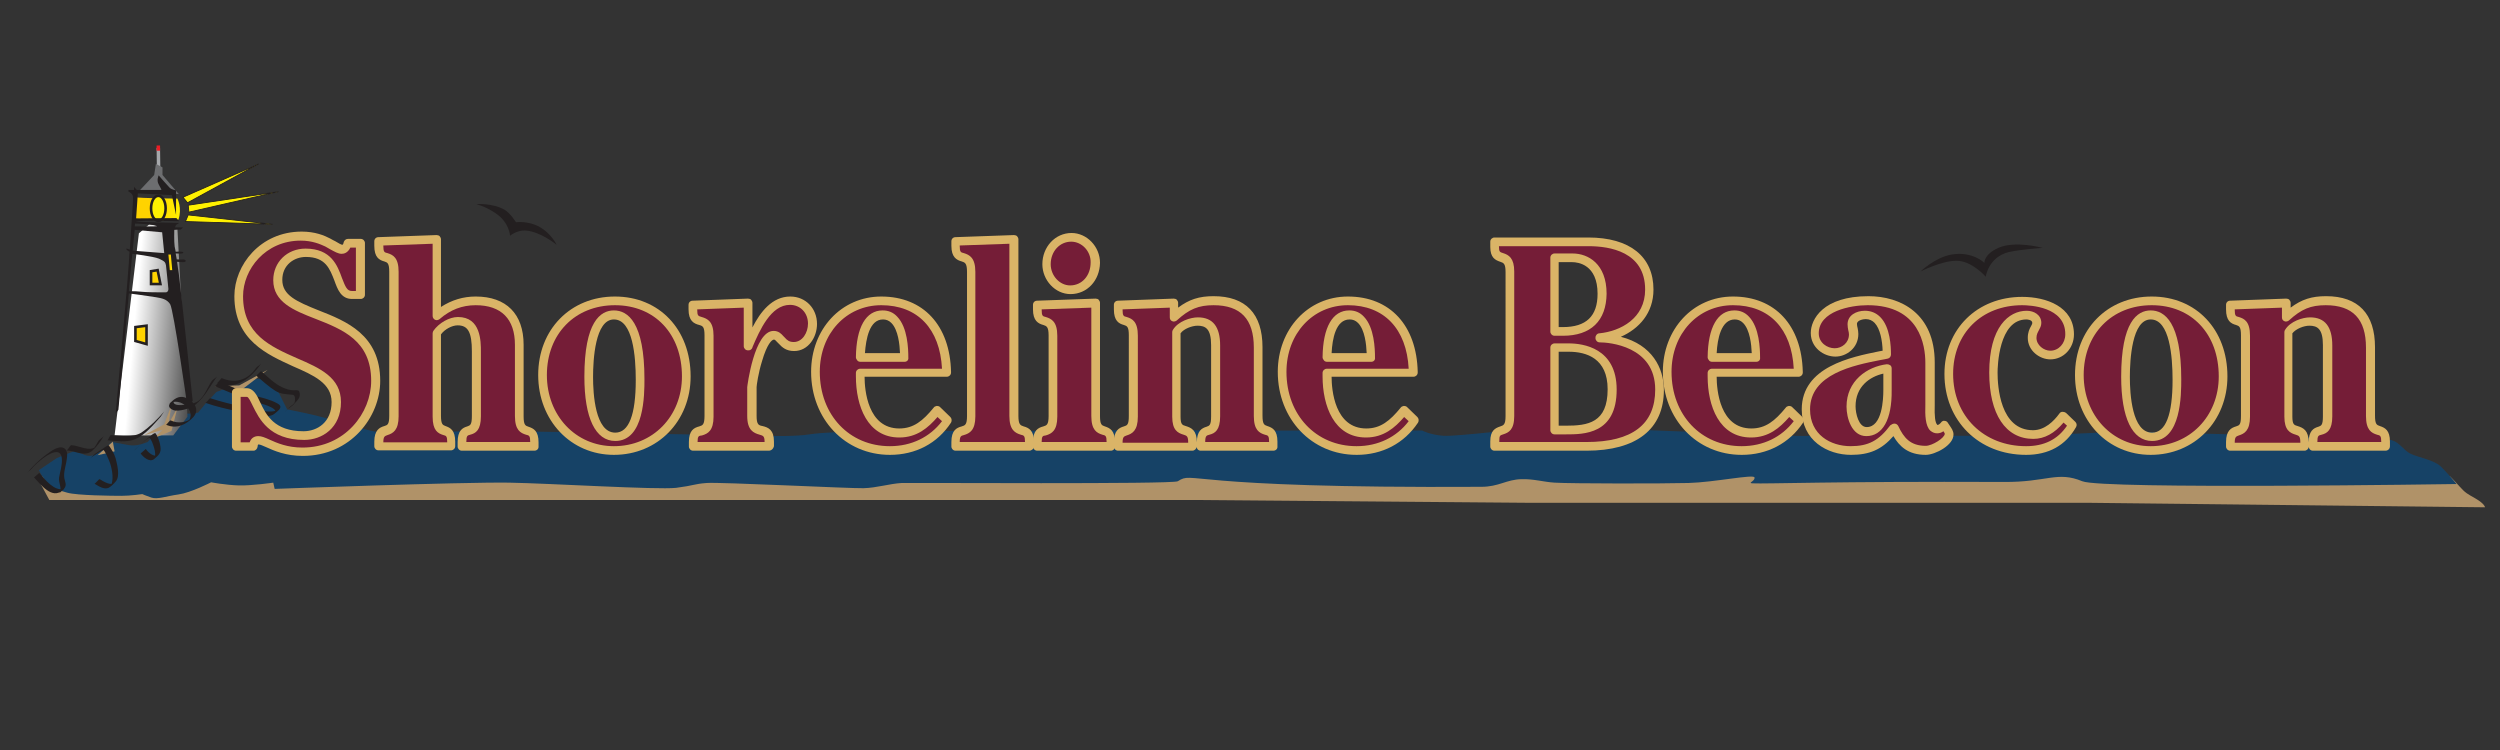 <svg xmlns="http://www.w3.org/2000/svg" viewBox="0 0 720 216"><rect x="0" y="0" width="720" height="216" fill="#333333" stroke="none"/><style>.st0{fill:#b09268}.st8{fill:#231f20}.st11{fill:#751d37}.st12{fill:#dab467}</style><path class="st0" d="M14.2 144h331.2l94.1.8H601l114.7 1.3s-.1-.8-1.9-2-3.1-1.6-4.4-2.9-2.8-3.1-3.8-4-202.6-2.9-202.6-2.9H103.6l-93 3 3.6 6.7z"/><linearGradient id="SVGID_1_" gradientUnits="userSpaceOnUse" x1="38.263" y1="157.811" x2="51.848" y2="157.811" gradientTransform="matrix(1 0 0 -1 0 218)"><stop offset=".456" stop-color="#ffd300"/><stop offset="1" stop-color="#fff100"/></linearGradient><path d="M39 56.8c1.3.3 12.1.4 12.1.4s1.4 2.8.3 6c-.3 1-13.2-.3-13.2-.3l.8-6.1z" fill="url(#SVGID_1_)"/><path d="M47.7 60c0 2-.9 3.6-2.1 3.6-1.2 0-2.1-1.6-2.1-3.6s.9-3.6 2.1-3.6 2.1 1.6 2.1 3.6z" fill="#fff100" stroke="#231f20" stroke-width=".75" stroke-miterlimit="10"/><path d="M11.2 135.4l5.2-3.5 5-2 2.5.9s.8.5 2 .5 3.2-1.4 3.2-1.4l3.2-2.6 4.8.9s1.1.2 2.4 0 3-.9 3-.9 3.1-3.2 4.2-4.5 2.5-3.8 2.5-3.8 1.2-.4 3.8 0 4.1-.2 4.1-.2 2.8-3.5 3.1-3.7 2.1-2.2 2.1-2.2l4.2-1.6s2.1-.1 3.5-.6 3.2-1.6 3.2-1.6H77s2.4 2.1 3.1 3.6 2.6 5.2 2.6 5.2l4.9 1c4.9 1 15.2 4 18.2 4.9 8.8 2.4 22.1.5 28.6.3s53.2.9 63.5 1c10.6 0 28.3 1.1 35.2 0s30.3-1.2 40.3-1 49.2-.4 66.1-.2 70.1.1 70.1.1 2.2 1.2 6 1.5 25.5-2.4 29.2-2.6 28.5 1 35.2 1.2 28.6 1.2 35.6 1.4 41.2-.1 47.8 0 28-.4 34.4-.6 13.6-.9 18.9-.6 12.4.5 18.4.6 22 .6 28 .8 23.5.4 25.8 1.1 3.3 2.9 5.4 3.9 6.7 1.8 8.6 3.6 4.6 5.1 4.6 5.1-102.1 1.6-107.8-.8c-7.2-3-10.2.3-22.5.2-49.9-.2-68.2.6-72.5.4-1.5-.1.8-.6.6-1.7-.2-1-11.6 1.4-19 1.6s-33.8.2-38.6-.1c-3.2-.2-6-1.1-9.5-1-4.4.1-6.5 2.2-11.6 2.2-87 .5-82.5-4.7-87.4-1.6-1.4.9-77 .4-79.5.5-3.5.2-7.2 1.4-11 1.5s-41.4-1.8-45.2-1.5-3.4.7-8.8 1.4c-5.5.6-36.4-1.3-48.1-1.5-14-.2-67.5 1.8-67.5 1.8l-.4-1.8s-6.1.9-9.9.8-8-.9-8-.9-5.8 3-9.4 3.5-6 1.5-7.8.9-2.6-1-2.6-1-3.4.5-6 .5-12.8-.1-15.6-.9-4-1.1-5.5-2.5-2.7-4-2.7-4z" fill="#164266"/><g fill="none" stroke-miterlimit="10"><path stroke="#a6a8ab" d="M45.6 42.6l.1 7.8"/><path stroke="#ec1c24" d="M45.6 41.9v1.5"/></g><path fill="#6d6e70" d="M44.9 47.2l-.5 3.2-4.5 4.8 11.6.7-4.7-5.5v-2.2z"/><linearGradient id="SVGID_2_" gradientUnits="userSpaceOnUse" x1="35.678" y1="123.203" x2="56.049" y2="121.421" gradientTransform="matrix(1 0 0 -1 0 218)"><stop offset=".138" stop-color="#fff"/><stop offset="1" stop-color="#4f4f4f"/></linearGradient><path fill="url(#SVGID_2_)" d="M40 67.2l3-2.6 8.1 1.3L54 120l-4.1 5.4H33z"/><path class="st8" d="M51.5 78.9c-.2-1.4-.4-2.6-.5-3.5.5 0 1 .1 1.7.1 1.2 0 .9-.8 0-.8-.5.1-1.2 0-1.8 0-.1-.6-.2-1.2-.3-1.7.8 0 2.2.2 2.2-.3 0-.2-.9-.3-2.2-.2-.1-.7-.2-.9-.3-1.5-.2-1.5-.1-4.8-.1-4.8l1.9-.1.6-.6h-2.3l.3-.7.9-.6s-15.6-.3-11.9-.5c3.2-.2 2.9-.1 11.9 0l-.8-.9-11.6.1.5-7.2 9.8.5 1.2 5.7v-7.1s-1.2-.1-1.9-.8-3.1-3.5-3.1-3.5-.7 1.4 0 2.6c.7 1.2.8 1.6.8 1.6h-7.1l-.8-.9v.9H37v.5s1.2.4 1.3 1.5-.6 9.3-.9 15.2c-.5-.2-.9-.3-.9-.3-.5 0 .3.7.8.9-.2 5.9-4 46.6-4 46.6l.8-1.1 3-33.5s6.1.8 7.8 1.1 3.1.5 4.1 2 4.9 29 4.9 29l1.6-1.1s-3.4-32-4-36.6zM38.9 64.4s5.1.1 6.3.7c.4.2-6.4.1-6.4.1l.1-.8zm-.1 1.8l7.9.7.6 6-9-.7h-.1l.6-6zm8.6 18c-1.8 0-5.2 0-6.9-.2s-3.4-.1-3.4-.1l1-10.8s6 .7 7.7 1.4c1.7.8 1.8 1 2 1.9.1.9.7 6.5.7 6.8 0 .8-.5 1.1-1.1 1z"/><path class="st0" d="M49.4 116.6l-2.1 5.6-5.9 3.2 5.4-1.6-2.5 2.4 5.1-2.1 1.7-6.7-2.6 4.8zm-16.9 10.6l.5 2.8-4.9 1.1zm44.6-20.7l-8.2 6.3-7.1-1.6 7.1-.2z"/><path class="st8" d="M9.2 134.9c1-1.3 8.1-7.8 8.6-2.9.2 1.8-.5 3.8-.8 5.6-.2 1.5 1.1 3.4 0 4.5.5-.4 1-.9 1.5-1.3-2.9.8-5.5-2.7-7.2-4.6l-1.5 1.3c2 2.1 5.2 6.4 8.2 3.7 1-.9 1.1-1.5.7-2.8-.6-1.7.1-3.7.4-5.3.2-1.4.7-3.4-.8-4.1-1.5-.7-3.7 1-4.8 1.8-2.1 1.5-4 3.4-5.7 5.4.4-.5 1-.8 1.4-1.3zm16.7-2.9c1.3-.8 2.4-1.7 3.8-2.4.4-.2 1.9 3.4 2 3.8.6 1.8 1.3 5.3-.1 6.9.5-.4 1-.9 1.5-1.3-1.3 1-3.2-.3-4.4-1-.2-.1-1.3 1.4-1.5 1.3 1.2.7 3 2 4.4 1 .6-.4 1.2-1 1.7-1.6 1.4-1.5.4-5.1 0-6.7-.4-1.4-1.2-2.6-2-3.8-.1-.2-3.4 2.2-3.8 2.4-.7.5-1.1 1.1-1.6 1.4zm13.6-3.1c1-.9 1.6-1.5 2.5-2.2.3-.2 1-.8 1.2-.5s.4.7.6 1.1c.5 1.3 1.5 3.9.4 5 .5-.4 1-.9 1.5-1.3-1.3.8-3-.6-3.7-1.7l-1.5 1.3c.7 1 2.6 2.7 3.9 1.6 1.3-1.1 2.1-1.8 1.8-3.6-.1-.9-.4-1.8-.8-2.7-.2-.4-.3-.7-.6-1.1-.2-.3-1.3.6-1.5.8-1.7 1.2-3.2 2.8-4.7 4.2-.2.2-.2.2 0 0 .2-.3.6-.6.9-.9zm-8.6-2.1c2.5.2 5.6.7 8-.3 2.9-1.2 5.3-4.2 7.3-6.4.4-.5.7-1.1 1.1-1.6-2 2.3-4.1 4.4-6.6 6.1-2.4 1.5-6 .9-8.7.7-.3-.2-.8 1.5-1.1 1.5z"/><path class="st8" d="M19.1 129.7c2.5.1 5.3 2 7.5.1 1.4-1.3 2.3-2.6 3.3-4.2-.4.5-1.1.8-1.5 1.3-.6 1-1.1 2.1-2 2.9.5-.4.9-.8 1.4-1.3-2 1.8-5-.2-7.3-.3-.4.1-.9 1.5-1.4 1.5zm28.7-7.4c2.9 1.4 5.9 0 7.9-2.2 1.9-2.2.2-4.5-2.1-5.5-1.6-.7-2.9-.1-4.1 1-1.1 1-1.2 1.8.4 2.5 1.5.6 5-.5 6.2-1.4 2.9-2.3 4.3-5.3 6.4-8.3-.4.5-1.1.8-1.5 1.3-1.4 2-2.4 5.5-4.9 6.3-.8.3-7.4 1.8-5.9-1-.5.4-1 .9-1.5 1.3 3-2.2 8.2 2.1 5.4 5.2.5-.4 1-.9 1.5-1.3-1.8 1.5-4.3 1.9-6.4.9-.2-.3-1.2 1.3-1.4 1.2zm11.3-6.3c3.1 1.1 6.3 1.8 9.5 2.5 2.3.5 8.3 2.4 10.4.7 1.1-.9 2.8-2 .9-3-2.1-1.2-4.7-1.7-7.1-2.4-3.3-1-6.4-2.6-9.5-3.9-.3-.1-1.2 1.4-1.5 1.3 3.9 1.6 7.8 3.4 11.9 4.6.7.2 7 1.7 5.4 3.3.5-.4.9-.8 1.4-1.2-2.7 1.5-7.6-.1-10.4-.7-3.2-.7-6.4-1.5-9.5-2.5-.3-.1-1.2 1.4-1.5 1.3z"/><path class="st8" d="M62.5 110.3c5.2 2.3 9.9-1.4 12.7-5.6-.4.5-1.1.8-1.5 1.3-2.3 3.4-5.9 4.6-9.8 2.9-.2-.1-1.2 1.5-1.4 1.4zm11.3-2.1c1.8 1.5 3.5 3.1 5.4 4.3 1.7 1.1 3.3 1 5.1 1.2.8.1.7 1.4.6 2s-.8 1-1.2 1.3c-.6.5-1.2 1.1-1.8 1.7.3-.3 1-.9 1.4-1.3-.7.7.8-.5.8-.5.3-.2.6-.5.8-.8 1-1 1.8-1.8 1.3-3.3-.2-.6-1.2-.4-1.6-.4-1.2 0-2.3-.4-3.4-.9-2.3-1.1-4.1-3-6-4.6 0-.1-1.4 1.3-1.4 1.3z"/><path d="M52.7 56.8l1.3 1.6 20.5-11.2zm1.5 2.3l26-3.9-25.8 5.9zm0 2.8l-.8 1.9 25.1.8z" fill="#fff100" stroke="#231f20" stroke-width=".25" stroke-miterlimit="10"/><path d="M43.5 78.1l1.9-.3.8 4h-2.7zM39 94.2l3.2-.4v5.3l-3.2-.9z" fill="#ffd300" stroke-width=".75" stroke="#231f20" stroke-miterlimit="10"/><path class="st8" d="M553.1 78.2s4.2-4.1 9-4.9c6-1 9.4 2.4 9.4 2.4s-.2-2.4 4-4.3c4.9-2.2 12.8 0 12.8 0s-6.3.4-9.8 1.2c-5.9 1.5-6.6 7.1-6.6 7.1s-4-4.6-8.4-4.6-10.4 3.1-10.4 3.1z"/><path class="st11" d="M71.1 113c3.7 0 2.4 12.4 16.5 12.4 4.8 0 9.4-3.3 9.4-9.7 0-13.9-28.2-9-28.2-30.4C68.7 75 77.9 68 86.8 68c3.3 0 5.8.9 7.7 1.8 1.9 1 3.1 1.9 4.1 1.9s1.4-.9 1.6-1.8h3.7v14.9h-2.5c-5.5 0-2.1-12.2-13.3-12.2-4.2 0-8 2.9-8 7.8 0 12.8 28.2 7.1 28.2 29.1 0 12.1-10.5 20.5-21.1 20.5-7 0-10.8-3.3-12.7-3.3-1 0-1.5.8-1.6 1.8H68V113h3.1z"/><path class="st12" d="M87.2 131.3c-4.9 0-8.3-1.5-10.5-2.5-.9-.4-1.8-.8-2.2-.8-.1 0-.3 0-.3.6-.1.7-.6 1.2-1.2 1.2h-5c-.7 0-1.2-.6-1.2-1.2V113c0-.7.6-1.2 1.2-1.2h3c2 0 3 2 3.9 4 1.7 3.6 4 8.4 12.5 8.4 4 0 8.1-2.6 8.1-8.4 0-5.4-5.1-7.7-11.1-10.3-7.4-3.4-16.9-7.5-16.9-20.2 0-8.9 7.4-18.6 19.4-18.6 3.8 0 6.5 1.1 8.2 2 .6.3 1 .6 1.5.8.8.5 1.7 1 2 1 .1 0 .3-.2.4-.8.2-.5.6-.9 1.2-.9h3.7c.7 0 1.2.6 1.2 1.2v14.9c0 .7-.6 1.2-1.2 1.2h-2.5c-3.2 0-4.2-2.8-5.1-5.3-1.3-3.3-2.5-6.8-8.2-6.8-3.4 0-6.8 2.3-6.8 6.6 0 4.4 4 6.2 10.5 8.8 7.9 3.1 17.7 7 17.7 20.3 0 10.4-8.5 21.6-22.3 21.6zm-12.8-5.7c.9 0 1.9.4 3.2 1 2.2 1 5.2 2.3 9.5 2.3 12.3 0 19.8-10 19.8-19.2 0-11.6-8.2-14.8-16.1-17.9-6.2-2.4-12.1-4.8-12.1-11.1 0-5.2 4-9.1 9.3-9.1 7.4 0 9.2 4.9 10.5 8.5 1 2.6 1.5 3.7 2.8 3.7h1.2V71.3h-1.6c-.7 1.5-1.8 1.8-2.5 1.8-1 0-2-.6-3.3-1.3-.4-.2-.9-.5-1.4-.8-1.5-.7-3.8-1.7-7.1-1.7-10.2 0-16.6 8.3-16.6 16 0 11 7.9 14.5 15.6 17.9 6.5 2.8 12.6 5.5 12.6 12.6 0 7.5-5.5 10.9-10.6 10.9-10.1 0-13-6.2-14.8-9.8-.6-1.2-1.2-2.6-1.7-2.6h-1.8v13.1h2.6c.4-1.2 1.3-1.8 2.5-1.8z"/><path class="st11" d="M109 128.6v-1.3c0-5.6 4.4-.8 4.4-7.5V78.3c0-6.6-4.4-1.8-4.4-7.5v-1.3l16.7-.6v22c3.3-2.8 7-4.3 11.2-4.3 8.1 0 12.6 4.5 12.6 12.6v20.6c0 6.6 4.4 1.8 4.4 7.5v1.3H133v-1.3c0-5.6 4.1-.8 4.1-7.5v-18.6c0-4.2-.5-8.7-5.4-8.7-2.1 0-4.8 1.5-6.1 3.4v23.9c0 6.6 4.1 1.8 4.1 7.5v1.3H109z"/><path class="st12" d="M153.9 129.8H133c-.7 0-1.2-.6-1.2-1.2v-1.3c0-3.3 1.4-4.1 2.8-4.5.8-.3 1.3-.4 1.3-3v-18.6c0-5.5-1.1-7.5-4.1-7.5-1.6 0-3.7 1.1-4.8 2.6v23.4c0 2.5.5 2.7 1.3 3 1.4.5 2.8 1.2 2.8 4.5v1.3c0 .7-.6 1.2-1.2 1.2H109c-.7 0-1.2-.6-1.2-1.2v-1.3c0-3.3 1.5-4.1 2.9-4.5.9-.3 1.4-.4 1.4-3V78.3c0-2.5-.5-2.7-1.4-3-1.5-.4-2.9-1.2-2.9-4.5v-1.3c0-.7.5-1.2 1.2-1.2l16.7-.6c.3 0 .7.1.9.3.2.2.4.6.4.9v19.5c3.1-2 6.4-3 10-3 8.8 0 13.8 5 13.8 13.9v20.6c0 2.5.5 2.7 1.4 3 1.5.5 2.9 1.2 2.9 4.5v1.3c0 .6-.5 1.1-1.2 1.1zm-19.6-2.5h18.4c0-1.8-.3-1.9-1.2-2.1-1.6-.5-3.2-1.3-3.2-5.4V99.3c0-7.4-3.9-11.4-11.3-11.4-3.9 0-7.3 1.3-10.4 4-.4.3-.9.4-1.3.2s-.7-.6-.7-1.1V70.2l-14.2.5v.1c0 1.8.3 1.9 1.2 2.1 1.6.5 3.2 1.3 3.2 5.4v41.6c0 4-1.6 4.9-3.2 5.4-.8.3-1.2.4-1.2 2.1h18.4c0-1.8-.3-1.9-1.1-2.1-1.6-.5-3.1-1.3-3.1-5.3V96c0-.3.1-.5.2-.7 1.6-2.3 4.6-4 7.1-4 6.6 0 6.6 7 6.6 10v18.6c0 4-1.5 4.9-3.1 5.3-.8.2-1.1.3-1.1 2.1z"/><path class="st11" d="M197.6 108.4c0 12.7-9.4 21.3-20.9 21.3-11.6 0-20.5-9.2-20.5-21.8 0-12.9 9.1-21.3 20.9-21.3 12 .1 20.5 8.8 20.5 21.8zm-28.1.1c0 5.4.7 17.2 7.7 17.2 6.8 0 7.2-11.2 7.2-16.5 0-5.4-.5-18.6-7.6-18.6-6.8.1-7.3 12.8-7.3 17.9z"/><path class="st12" d="M176.8 131c-12.4 0-21.8-9.9-21.8-23s9.3-22.6 22.1-22.6 21.8 9.5 21.8 23c0 12.9-9.5 22.6-22.1 22.6zm.3-43.1c-11.5 0-19.6 8.3-19.6 20.1 0 11.7 8.3 20.5 19.3 20.5 11.2 0 19.6-8.6 19.6-20.1 0-12.2-7.8-20.5-19.3-20.5zm.1 39.1c-5.7 0-8.9-6.6-8.9-18.5 0-15.8 4.6-19.1 8.5-19.1 4 0 8.8 3.4 8.8 19.8 0 4.4 0 17.8-8.4 17.8zm-.4-35c-5.4 0-6 11.6-6 16.6 0 4.8.6 16 6.4 16 3.9 0 5.9-5.1 5.9-15.2 0-6.6-.8-17.4-6.3-17.4z"/><path class="st11" d="M215.4 87.3v12.4h.2c2.3-5.2 5.6-13 12-13 3.6 0 6.4 2.8 6.4 6.6 0 3.3-2.2 6.6-5.4 6.6-1.8 0-2.7-.8-3.5-1.7-.8-.8-1.3-1.6-2.3-1.6-3.9 0-6.3 13.5-6.3 15v8.3c0 6.6 5 1.8 5 7.5v1.3h-21.8v-1.3c0-5.6 4.5-.8 4.5-7.5V96.6c0-6.6-4.6-1.8-4.6-7.5v-1.3l15.8-.5z"/><path class="st12" d="M221.4 129.8h-21.8c-.7 0-1.2-.6-1.2-1.2v-1.3c0-3.4 1.5-4.1 3-4.5.9-.3 1.5-.4 1.5-3V96.6c0-2.5-.5-2.7-1.5-3-1.6-.4-3.1-1.2-3.1-4.5v-1.3c0-.7.5-1.2 1.2-1.2l15.9-.6c.3 0 .7.1.9.3.2.2.4.6.4.9v7.1c2.3-4.5 5.7-8.9 10.9-8.9 4.4 0 7.7 3.4 7.7 7.9 0 3.8-2.5 7.8-6.6 7.8-2.2 0-3.4-1-4.4-2.1l-.4-.4c-.5-.5-.7-.8-1-.8-.6 0-2 1.3-3.4 6.1-1.1 3.5-1.6 7.1-1.6 7.6v8.3c0 2.5.6 2.7 1.7 2.9 1.7.4 3.3 1.1 3.3 4.5v1.3c-.2.8-.8 1.3-1.5 1.3zm-20.5-2.5h19.3c0-1.7-.4-1.8-1.4-2.1-1.8-.5-3.6-1.3-3.6-5.4v-8.3c0-.2 2-16.2 7.6-16.2 1.4 0 2.2.8 2.8 1.5l.4.4c.7.8 1.3 1.3 2.6 1.3 2.5 0 4.1-2.7 4.1-5.3 0-3.1-2.2-5.4-5.2-5.4-5.5 0-8.7 7.3-10.8 12.2v.1c-.2.5-.6.8-1.1.8h-.2c-.7 0-1.2-.6-1.2-1.2V88.6l-13.4.5v.1c0 1.8.3 1.8 1.3 2.1 1.7.5 3.4 1.3 3.4 5.4V120c0 4-1.6 4.9-3.3 5.4-1 .1-1.3.2-1.3 1.9z"/><path class="st11" d="M247.8 107.3v1c0 7.6 2.7 16.4 11.3 16.4 4.8 0 7.8-2.8 10.9-6.5l3 2.9c-3.9 5.9-10 8.7-16.6 8.7-12.2 0-21.4-9.5-21.4-22.7 0-11.7 8-20.4 18.9-20.4 12 0 18.7 8.1 18.8 20.7h-24.9v-.1zm12.7-4.3c.1-4.5-.9-12.3-6.2-12.3-5.5 0-6.4 7.6-6.5 12.3h12.7z"/><path class="st12" d="M256.3 131c-12.9 0-22.7-10.3-22.7-23.9 0-12.3 8.7-21.7 20.2-21.7 12.1 0 19.8 8.3 20.1 21.7v.2c0 .7-.6 1.2-1.2 1.2H249c0 3.8.9 14.9 10 14.9 4.1 0 6.8-2.2 9.9-6 .2-.3.5-.4.9-.5.3 0 .7.1.9.3l3 2.9c.4.4.5 1.1.2 1.6-3.9 6-10.2 9.3-17.6 9.3zm-2.5-43.1c-10.1 0-17.7 8.2-17.7 19.2 0 12.4 8.5 21.4 20.2 21.4 6.2 0 11.5-2.6 15-7.2l-1.3-1.2c-2.7 3.1-5.9 5.9-11 5.9-9.2 0-12.5-9.1-12.5-17.6v-1c0-.7.6-1.2 1.2-1.2h23.6c-.6-11.5-7-18.3-17.5-18.3zm6.7 16.3h-12.7c-.3 0-.7-.1-.9-.4-.2-.2-.4-.6-.4-.9.1-8.7 2.9-13.5 7.7-13.5 1.7 0 3.1.6 4.2 1.8 3 3.1 3.2 9.2 3.2 11.8.1.7-.4 1.2-1.1 1.2zm-11.4-2.5h10.1c-.1-2.4-.5-6.7-2.5-8.7-.7-.7-1.5-1-2.4-1-3.9 0-4.9 5.6-5.2 9.7z"/><path class="st11" d="M275.2 128.6v-1.3c0-5.6 4.5-.8 4.5-7.5V78.3c0-6.6-4.5-1.8-4.5-7.5v-1.3l16.8-.6v50.9c0 6.6 4.5 1.8 4.5 7.5v1.3h-21.3z"/><path class="st12" d="M296.4 129.8h-21.2c-.7 0-1.2-.6-1.2-1.2v-1.3c0-3.4 1.5-4.1 3-4.5.9-.3 1.5-.4 1.5-3V78.3c0-2.5-.6-2.7-1.5-3-1.5-.4-3-1.2-3-4.5v-1.3c0-.7.5-1.2 1.2-1.2l16.8-.6c.3 0 .7.1.9.3.2.2.4.6.4.9v50.9c0 2.5.6 2.7 1.5 3 1.5.4 3 1.2 3 4.5v1.3c-.1.7-.7 1.2-1.4 1.2zm-20-2.5h18.8c0-1.8-.3-1.9-1.2-2.1-1.6-.5-3.3-1.3-3.3-5.4V70.2l-14.3.5v.1c0 1.8.3 1.9 1.2 2.1 1.6.5 3.3 1.3 3.3 5.4v41.6c0 4-1.6 4.9-3.3 5.4-.8.2-1.2.3-1.2 2z"/><path class="st11" d="M315.5 119.9c0 6.6 4.4 1.8 4.4 7.5v1.3h-21.2v-1.3c0-5.6 4.5-.8 4.5-7.5V96.6c0-6.6-4.5-1.8-4.5-7.5v-1.3l16.8-.6v32.7zm0-44.2c0 4.4-3 7.8-7.2 7.8-3.8 0-6.9-3.4-6.9-7.4 0-4.2 3-7.7 7.1-7.7 3.8 0 7 3.3 7 7.3z"/><path class="st12" d="M319.9 129.8h-21.2c-.7 0-1.2-.6-1.2-1.2v-1.3c0-3.4 1.5-4.1 3-4.5.9-.3 1.5-.4 1.5-3V96.6c0-2.5-.6-2.7-1.5-3-1.5-.4-3-1.2-3-4.5v-1.3c0-.7.5-1.2 1.2-1.2l16.8-.6c.3 0 .7.1.9.3.2.2.4.6.4.9v32.6c0 2.5.5 2.7 1.4 3 1.5.5 2.9 1.2 2.9 4.5v1.3c0 .7-.5 1.2-1.2 1.2zm-19.9-2.5h18.7c0-1.8-.3-1.9-1.2-2.1-1.6-.5-3.2-1.3-3.2-5.4V88.6l-14.3.5v.1c0 1.8.3 1.9 1.2 2.1 1.6.5 3.3 1.3 3.3 5.4V120c0 4-1.6 4.9-3.3 5.4-.9.1-1.2.2-1.2 1.9zm8.3-42.6c-4.4 0-8.1-4-8.1-8.6 0-5 3.7-9 8.4-9 4.4 0 8.2 3.9 8.2 8.6-.1 5.1-3.7 9-8.5 9zm.2-15.1c-3.3 0-5.9 2.8-5.9 6.5 0 3.3 2.6 6.1 5.6 6.1 3.4 0 5.9-2.8 5.9-6.6.1-3.2-2.5-6-5.6-6z"/><path class="st11" d="M338.1 87.3v4.1c3.7-3.4 6.6-4.7 11.4-4.7 9.4 0 12.9 5.4 12.9 13.4v19.7c0 6.6 4.4 1.8 4.4 7.5v1.3h-20.9v-1.3c0-5.6 4.1-.8 4.1-7.5V99.4c0-3.4-.7-6.9-5.2-6.9-2 0-5 1.1-6.2 3v24.3c0 6.5 4.7 1.7 4.7 7.5v1.3H322v-1.3c0-5.6 4.4-.8 4.4-7.5V96.6c0-6.6-4.4-1.8-4.4-7.5v-1.3l16.1-.5z"/><path class="st12" d="M366.7 129.8h-20.9c-.7 0-1.2-.6-1.2-1.2 0 .7-.6 1.2-1.2 1.2H322c-.7 0-1.2-.6-1.2-1.2v-1.3c0-3.3 1.5-4.1 2.9-4.5.9-.3 1.4-.4 1.4-3V96.6c0-2.5-.5-2.7-1.4-3-1.5-.4-2.9-1.2-2.9-4.5v-1.3c0-.7.5-1.2 1.2-1.2l16-.6c.3 0 .7.1.9.3.2.2.4.6.4.9v1.4c3.2-2.4 6.1-3.3 10.2-3.3 9.3 0 14.1 5.1 14.1 14.7v19.7c0 2.5.5 2.7 1.4 3 1.5.5 2.9 1.2 2.9 4.5v1.3c.1.8-.5 1.3-1.2 1.3zm-19.6-2.5h18.4c0-1.8-.3-1.9-1.2-2.1-1.6-.5-3.2-1.3-3.2-5.4v-19.7c0-8.2-3.8-12.2-11.6-12.2-4.3 0-7 1.1-10.6 4.4-.4.3-.9.4-1.3.2-.5-.2-.7-.6-.7-1.1v-2.8l-13.6.5v.1c0 1.8.3 1.9 1.2 2.1 1.6.5 3.2 1.3 3.2 5.4V120c0 4-1.6 4.9-3.2 5.4-.8.3-1.2.4-1.2 2.1h18.9c0-1.9-.4-2-1.3-2.3-1.7-.5-3.3-1.3-3.3-5.2V95.6c0-.2.1-.5.2-.6 1.5-2.5 5.1-3.6 7.2-3.6 4.3 0 6.4 2.7 6.4 8.1v20.4c0 4-1.5 4.9-3.1 5.3-.8.2-1.2.3-1.2 2.1zM340 96v23.9c0 2.4.5 2.5 1.5 2.8 1.6.5 3.2 1.2 3.2 4.7 0-3.3 1.4-4.1 2.8-4.5.8-.3 1.3-.4 1.3-3V99.4c0-4.7-1.6-5.6-3.9-5.6-1.6 0-4 .9-4.9 2.2z"/><path class="st11" d="M382.1 107.3v1c0 7.6 2.7 16.4 11.2 16.4 4.8 0 7.8-2.8 10.9-6.5l3 2.9c-3.9 5.9-10 8.7-16.6 8.7-12.2 0-21.4-9.5-21.4-22.7 0-11.7 8-20.4 18.9-20.4 12 0 18.7 8.1 18.8 20.7h-24.8v-.1zm12.8-4.3c.1-4.5-.9-12.3-6.2-12.3-5.5 0-6.4 7.6-6.5 12.3h12.7z"/><path class="st12" d="M390.7 131c-12.9 0-22.7-10.3-22.7-23.9 0-12.3 8.7-21.7 20.2-21.7 12.1 0 19.8 8.3 20.1 21.7v.2c0 .7-.6 1.2-1.2 1.2h-23.6c0 3.8.9 14.9 10 14.9 4.1 0 6.8-2.2 9.9-6 .2-.3.5-.4.9-.5.3 0 .7.1.9.3l3 2.9c.4.4.5 1.1.2 1.6-4 6-10.3 9.3-17.7 9.3zm-2.5-43.1c-10.1 0-17.7 8.2-17.7 19.2 0 12.4 8.5 21.4 20.2 21.4 6.2 0 11.5-2.6 15-7.2l-1.3-1.2c-2.7 3.1-5.9 5.9-11 5.9-9.2 0-12.5-9.1-12.5-17.6v-1c0-.7.6-1.2 1.2-1.2h23.6c-.6-11.5-7.1-18.3-17.5-18.3zm6.7 16.3h-12.7c-.3 0-.7-.1-.9-.4-.2-.2-.4-.6-.4-.9.1-8.7 2.9-13.5 7.7-13.5 1.7 0 3.1.6 4.2 1.8 3 3.1 3.2 9.2 3.2 11.8.1.7-.4 1.2-1.1 1.2zm-11.4-2.5h10.1c-.1-2.4-.5-6.7-2.5-8.7-.7-.7-1.5-1-2.4-1-4 0-5 5.6-5.2 9.7z"/><path class="st11" d="M430.4 128.6v-1.5c0-5.2 4.4-.8 4.4-7.2V78.3c0-6.4-4.4-2-4.4-7.2v-1.5h27c8.4 0 17.6 3 17.6 13.8 0 8.6-7.1 13.1-14.3 13.9v.2c7.6.2 17.3 3.7 17.3 14.9 0 14.4-13 16.4-21.1 16.4h-26.5v-.2zm17.3-33.2h2.4c5.5 0 11.2-2.1 11.2-10.8s-5.7-10.3-8.5-10.3h-5.2v21.1h.1zm0 28.5h3.3c6.5 0 13.4-.8 13.4-11.8 0-10.5-8-12-12.5-12h-4.1l-.1 23.8z"/><path class="st12" d="M456.9 129.8h-26.5c-.7 0-1.2-.6-1.2-1.2v-1.5c0-3.1 1.4-3.8 2.9-4.3.9-.3 1.5-.5 1.5-2.9V78.3c0-2.4-.6-2.6-1.5-2.9-1.5-.5-2.9-1.2-2.9-4.3v-1.5c0-.7.6-1.2 1.2-1.2h27c12 0 18.8 5.5 18.8 15 0 6.8-4.2 11.3-9.4 13.6 9 2.3 12.4 9 12.4 15.3 0 11.3-7.9 17.5-22.3 17.5zm-25.2-2.5h25.2c13.2 0 19.8-5.1 19.8-15.1 0-12.6-13.4-13.6-16-13.6-.7 0-1.2-.6-1.2-1.2v-.2c0-.6.5-1.2 1.1-1.2 6.1-.6 13.2-4.3 13.2-12.6 0-10.9-10.2-12.5-16.3-12.5h-25.8v.1c0 1.6.3 1.6 1.2 1.9 1.6.5 3.2 1.4 3.2 5.3v41.6c0 4-1.6 4.8-3.2 5.3-.9.3-1.1.3-1.1 1.9v.3h-.1zm19.3-2.2h-3.3c-.7 0-1.2-.6-1.2-1.2v-23.8c0-.7.6-1.2 1.2-1.2h4.1c4.1 0 13.8 1.3 13.8 13.3 0 12.9-9.5 12.9-14.6 12.9zm-2.1-2.5h2c6.4 0 12.1-.8 12.1-10.5 0-8.9-6.1-10.8-11.2-10.8h-2.9v21.3zm1.2-25.9h-2.4c-.7 0-1.2-.6-1.2-1.2V74.2c0-.7.6-1.2 1.2-1.2h5.2c4.5 0 9.8 3 9.8 11.6-.1 7.8-4.5 12.1-12.6 12.1zm-1.2-2.5h1.2c6.7 0 10-3.1 10-9.6 0-8.4-5.6-9.1-7.3-9.1h-3.9v18.7z"/><path class="st11" d="M493.1 107.3v1c0 7.6 2.7 16.4 11.2 16.4 4.8 0 7.8-2.8 10.9-6.5l3 2.9c-3.9 5.9-10 8.7-16.6 8.7-12.2 0-21.4-9.5-21.4-22.7 0-11.7 8-20.4 18.9-20.4 12 0 18.7 8.1 18.8 20.7h-24.8v-.1zm12.7-4.3c.1-4.5-.9-12.3-6.2-12.3-5.5 0-6.4 7.6-6.5 12.3h12.7z"/><path class="st12" d="M501.6 131c-12.9 0-22.7-10.3-22.7-23.9 0-12.3 8.7-21.7 20.2-21.7 12.1 0 19.8 8.3 20.1 21.7v.2c0 .7-.6 1.2-1.2 1.2h-23.6c0 3.8.9 14.9 10 14.9 4.1 0 6.8-2.2 9.9-6 .2-.3.5-.4.9-.5.3 0 .7.1.9.3l3 2.9c.4.4.5 1.1.2 1.6-4 6-10.3 9.3-17.7 9.3zm-2.5-43.1c-10.1 0-17.7 8.2-17.7 19.2 0 12.4 8.5 21.4 20.2 21.4 6.2 0 11.5-2.6 15-7.2l-1.3-1.2c-2.7 3.1-5.9 5.9-11 5.9-9.2 0-12.5-9.1-12.5-17.6v-1c0-.7.6-1.2 1.2-1.2h23.6c-.6-11.5-7-18.3-17.5-18.3zm6.7 16.3h-12.7c-.3 0-.7-.1-.9-.4-.2-.2-.4-.6-.4-.9.1-8.7 2.9-13.5 7.7-13.5 1.7 0 3.1.6 4.2 1.8 3 3.1 3.2 9.2 3.2 11.8.1.7-.4 1.2-1.1 1.2zm-11.4-2.5h10.1c-.1-2.4-.5-6.7-2.5-8.7-.7-.7-1.5-1-2.4-1-3.9 0-5 5.6-5.2 9.7z"/><path class="st11" d="M537.3 90.7c-1.5 0-3.8.7-3.8 2.7 0 1 .4 1.9.4 2.9 0 3.2-2.7 5.2-5.4 5.2-2.9 0-5.9-2.2-5.9-5.5 0-7.2 9.5-9.3 15.4-9.3 2.1 0 17.9.1 17.9 17.8V116c0 1.3-.6 7.6 2 7.6.8 0 1.6-.6 2-1.3l.4.6c.4.6 1 1.3 1 2 0 2.3-4.6 4.8-6.8 4.8-4.9 0-7.3-2.5-9.1-6.5-3.5 4.7-6.9 6.5-12.4 6.5-6.7 0-13-3.9-13-11.8 0-12.3 16.2-14.4 23.3-15.9.2-4.2-.8-11.3-6-11.3zm6.3 15.5c-5.6.7-10.5 4.5-10.5 10.9 0 2.8 1.2 7.2 4.5 7.2 5.3 0 6.1-7.7 6.1-11.8l-.1-6.3z"/><path class="st12" d="M554.6 131c-5.1 0-7.6-2.5-9.3-5.4-3.4 3.9-6.9 5.4-12.2 5.4-6.8 0-14.2-4.1-14.2-13.1 0-12.3 14.4-15.1 22.2-16.7.4-.1.7-.1 1.1-.2-.1-2.9-.7-6.3-2.3-8-.7-.7-1.5-1.1-2.6-1.1-.6 0-2.5.3-2.5 1.4 0 .4.1.8.2 1.2.1.5.2 1.1.2 1.7 0 4-3.4 6.5-6.6 6.5-3.4 0-7.1-2.6-7.1-6.8 0-3.9 3.5-10.6 16.6-10.6 9.3 0 19.1 5 19.1 19.1v12.3c-.1 3.1.1 5 .7 5.6l.1.1c.2 0 .7-.3 1-.7.2-.3.6-.6 1-.5.4 0 .8.2 1 .6l.4.6c.1.1.1.2.2.3.4.6 1 1.4 1 2.4.1 3.1-5.3 5.9-8 5.9zm-9-9c.5 0 .9.3 1.1.7 1.6 3.4 3.5 5.7 7.9 5.7 1.9 0 5.5-2.3 5.5-3.5 0-.1-.2-.4-.4-.7-.5.4-1.2.6-1.8.6-.8 0-1.4-.3-2-.8-1.4-1.4-1.5-4.4-1.4-7.4v-12.1c0-5-1.6-16.6-16.6-16.6-4.9 0-14.1 1.7-14.1 8.1 0 2.7 2.4 4.3 4.6 4.3 2 0 4.1-1.5 4.1-4 0-.4-.1-.8-.2-1.2-.1-.5-.2-1.1-.2-1.7 0-2.6 2.5-3.9 5-3.9 1.7 0 3.2.6 4.4 1.8 2.9 2.9 3.1 8.5 3.1 10.8 0 .6-.4 1.1-1 1.2s-1.3.3-2.1.4c-7.6 1.5-20.2 4-20.2 14.2 0 7.3 5.9 10.6 11.7 10.6 5.1 0 8.1-1.6 11.4-6 .4-.3.8-.5 1.2-.5zm-8.1 3.6c-4.2 0-5.7-5.2-5.7-8.5 0-7.4 5.9-11.5 11.6-12.2.4 0 .7.1 1 .3.3.2.4.6.4.9v6.3c.1 8.4-2.6 13.2-7.3 13.2zm4.9-18c-4 .9-8 3.8-8 9.4 0 2.1.9 6 3.2 6 4.5 0 4.8-8.1 4.8-10.6v-4.8z"/><path class="st11" d="M597 122.4c-3.1 5.2-7.8 7.4-13.4 7.4-12.2 0-22.3-8.5-22.3-22.1 0-13 9.6-21 21.2-21 5.6 0 13.7 2 13.7 9.6 0 3.3-2.5 6-5.5 6-2.5 0-5.2-2.1-5.2-5 0-2.2 1.3-3 1.3-4.3 0-1.7-1.7-2.3-3-2.3-7.7 0-9.5 10.2-9.5 16.5 0 8 2.5 17.8 11.5 17.8 3.6 0 6.5-2.4 8.6-5.3l2.6 2.7z"/><path class="st12" d="M583.5 131c-13.6 0-23.5-9.8-23.5-23.3 0-12.9 9.4-22.2 22.4-22.2 6.9 0 14.9 2.8 14.9 10.8 0 4-3 7.2-6.8 7.2-3.1 0-6.5-2.5-6.5-6.2 0-1.6.5-2.6.9-3.3.2-.4.4-.7.4-1 0-1-1.7-1-1.7-1-8 0-8.3 13.7-8.3 15.3 0 3.9.7 16.6 10.2 16.6 3.4 0 6-2.6 7.6-4.8.2-.3.5-.5.9-.5s.7.1 1 .3l2.7 2.6c.4.4.5 1 .2 1.5-3 5.3-7.9 8-14.4 8zm-1.1-43.1c-11.7 0-19.9 8.1-19.9 19.8 0 12.1 8.8 20.8 21 20.8 5.2 0 9.1-1.9 11.8-5.9l-1-.9c-2.6 3.1-5.5 4.7-8.7 4.7-8 0-12.7-7.1-12.7-19.1 0-13.1 5.6-17.8 10.8-17.8 2.1 0 4.2 1.2 4.2 3.5 0 .9-.4 1.5-.7 2.1s-.7 1.2-.7 2.2c0 2.1 2.1 3.7 4 3.7 2.4 0 4.3-2.1 4.3-4.7.1-8-10.3-8.4-12.4-8.4z"/><path class="st11" d="M640.2 108.4c0 12.7-9.4 21.3-20.9 21.3-11.6 0-20.5-9.2-20.5-21.8 0-12.9 9.1-21.3 20.9-21.3 12 .1 20.5 8.8 20.5 21.8zm-28.1.1c0 5.4.7 17.2 7.7 17.2 6.8 0 7.2-11.2 7.2-16.5 0-5.4-.5-18.6-7.6-18.6-6.8.1-7.3 12.8-7.3 17.9z"/><path class="st12" d="M619.4 131c-12.4 0-21.8-9.9-21.8-23s9.3-22.6 22.1-22.6 21.8 9.5 21.8 23c0 12.9-9.5 22.6-22.1 22.6zm.3-43.1c-11.5 0-19.6 8.3-19.6 20.1 0 11.7 8.3 20.5 19.3 20.5 11.2 0 19.6-8.6 19.6-20.1 0-12.2-7.8-20.5-19.3-20.5zm.1 39.1c-5.7 0-8.9-6.6-8.9-18.5 0-15.8 4.6-19.1 8.5-19.1 4 0 8.8 3.4 8.8 19.8 0 4.4 0 17.8-8.4 17.8zm-.4-35c-5.4 0-6 11.6-6 16.6 0 4.8.6 16 6.4 16 3.9 0 5.9-5.1 5.9-15.2 0-6.6-.8-17.4-6.3-17.4z"/><path class="st11" d="M658.4 87.3v4.1c3.7-3.4 6.6-4.7 11.4-4.7 9.4 0 12.9 5.4 12.9 13.4v19.7c0 6.6 4.4 1.8 4.4 7.5v1.3h-20.9v-1.3c0-5.6 4.1-.8 4.1-7.5V99.4c0-3.4-.7-6.9-5.2-6.9-2 0-5 1.1-6.2 3v24.3c0 6.5 4.7 1.7 4.7 7.5v1.3h-21.4v-1.3c0-5.6 4.4-.8 4.4-7.5V96.6c0-6.6-4.4-1.8-4.4-7.5v-1.3l16.2-.5z"/><path class="st12" d="M687 129.8h-20.9c-.7 0-1.2-.6-1.2-1.2 0 .7-.6 1.2-1.2 1.2h-21.4c-.7 0-1.2-.6-1.2-1.2v-1.3c0-3.3 1.5-4.1 2.9-4.5.9-.3 1.4-.4 1.4-3V96.6c0-2.5-.5-2.7-1.4-3-1.5-.4-2.9-1.2-2.9-4.5v-1.3c0-.7.5-1.2 1.2-1.2l16.1-.6c.3 0 .7.1.9.3.2.2.4.6.4.9v1.4c3.2-2.4 6.1-3.3 10.2-3.3 9.3 0 14.1 5.1 14.1 14.7v19.7c0 2.5.5 2.7 1.4 3 1.5.5 2.9 1.2 2.9 4.5v1.3c0 .8-.6 1.3-1.3 1.3zm-19.6-2.5h18.4c0-1.8-.3-1.9-1.2-2.1-1.6-.5-3.2-1.3-3.2-5.4v-19.7c0-8.2-3.8-12.2-11.6-12.2-4.3 0-7 1.1-10.6 4.4-.4.3-.9.4-1.3.2-.5-.2-.7-.6-.7-1.1v-2.8l-13.6.5v.1c0 1.8.3 1.9 1.2 2.1 1.6.5 3.2 1.3 3.2 5.4V120c0 4-1.6 4.9-3.2 5.4-.8.3-1.2.4-1.2 2.1h18.9c0-1.9-.4-2-1.3-2.3-1.7-.5-3.3-1.3-3.3-5.2V95.6c0-.2.1-.5.2-.6 1.5-2.5 5.1-3.6 7.2-3.6 4.3 0 6.4 2.7 6.4 8.1v20.4c0 4-1.5 4.9-3.1 5.3-.9.2-1.2.3-1.2 2.1zM660.2 96v23.9c0 2.4.5 2.5 1.5 2.8 1.6.5 3.2 1.2 3.2 4.7 0-3.3 1.4-4.1 2.8-4.5.8-.3 1.3-.4 1.3-3V99.4c0-4.7-1.6-5.6-3.9-5.6-1.6 0-3.9.9-4.9 2.2z"/><linearGradient id="SVGID_3_" gradientUnits="userSpaceOnUse" x1="48.5" y1="142.45" x2="49.592" y2="142.45" gradientTransform="matrix(1 0 0 -1 0 218)"><stop offset=".456" stop-color="#ffd300"/><stop offset="1" stop-color="#fff100"/></linearGradient><path fill="url(#SVGID_3_)" d="M48.5 73.3l.4 4.5h.7l-.4-4.5z"/><path class="st8" d="M138.1 59.1s2 .5 4.9 2.5c3.7 2.6 3.9 6.3 3.9 6.3s2-1.7 4.5-1.5c4.3.3 8.9 4.1 8.9 4.1s-1.4-3.1-4.8-5.1c-3.4-1.9-6.9-1.4-6.9-1.4s-1.6-2.6-3.3-3.6c-3.5-2-8.1-1.6-8.1-1.6l.9.3z"/></svg>
